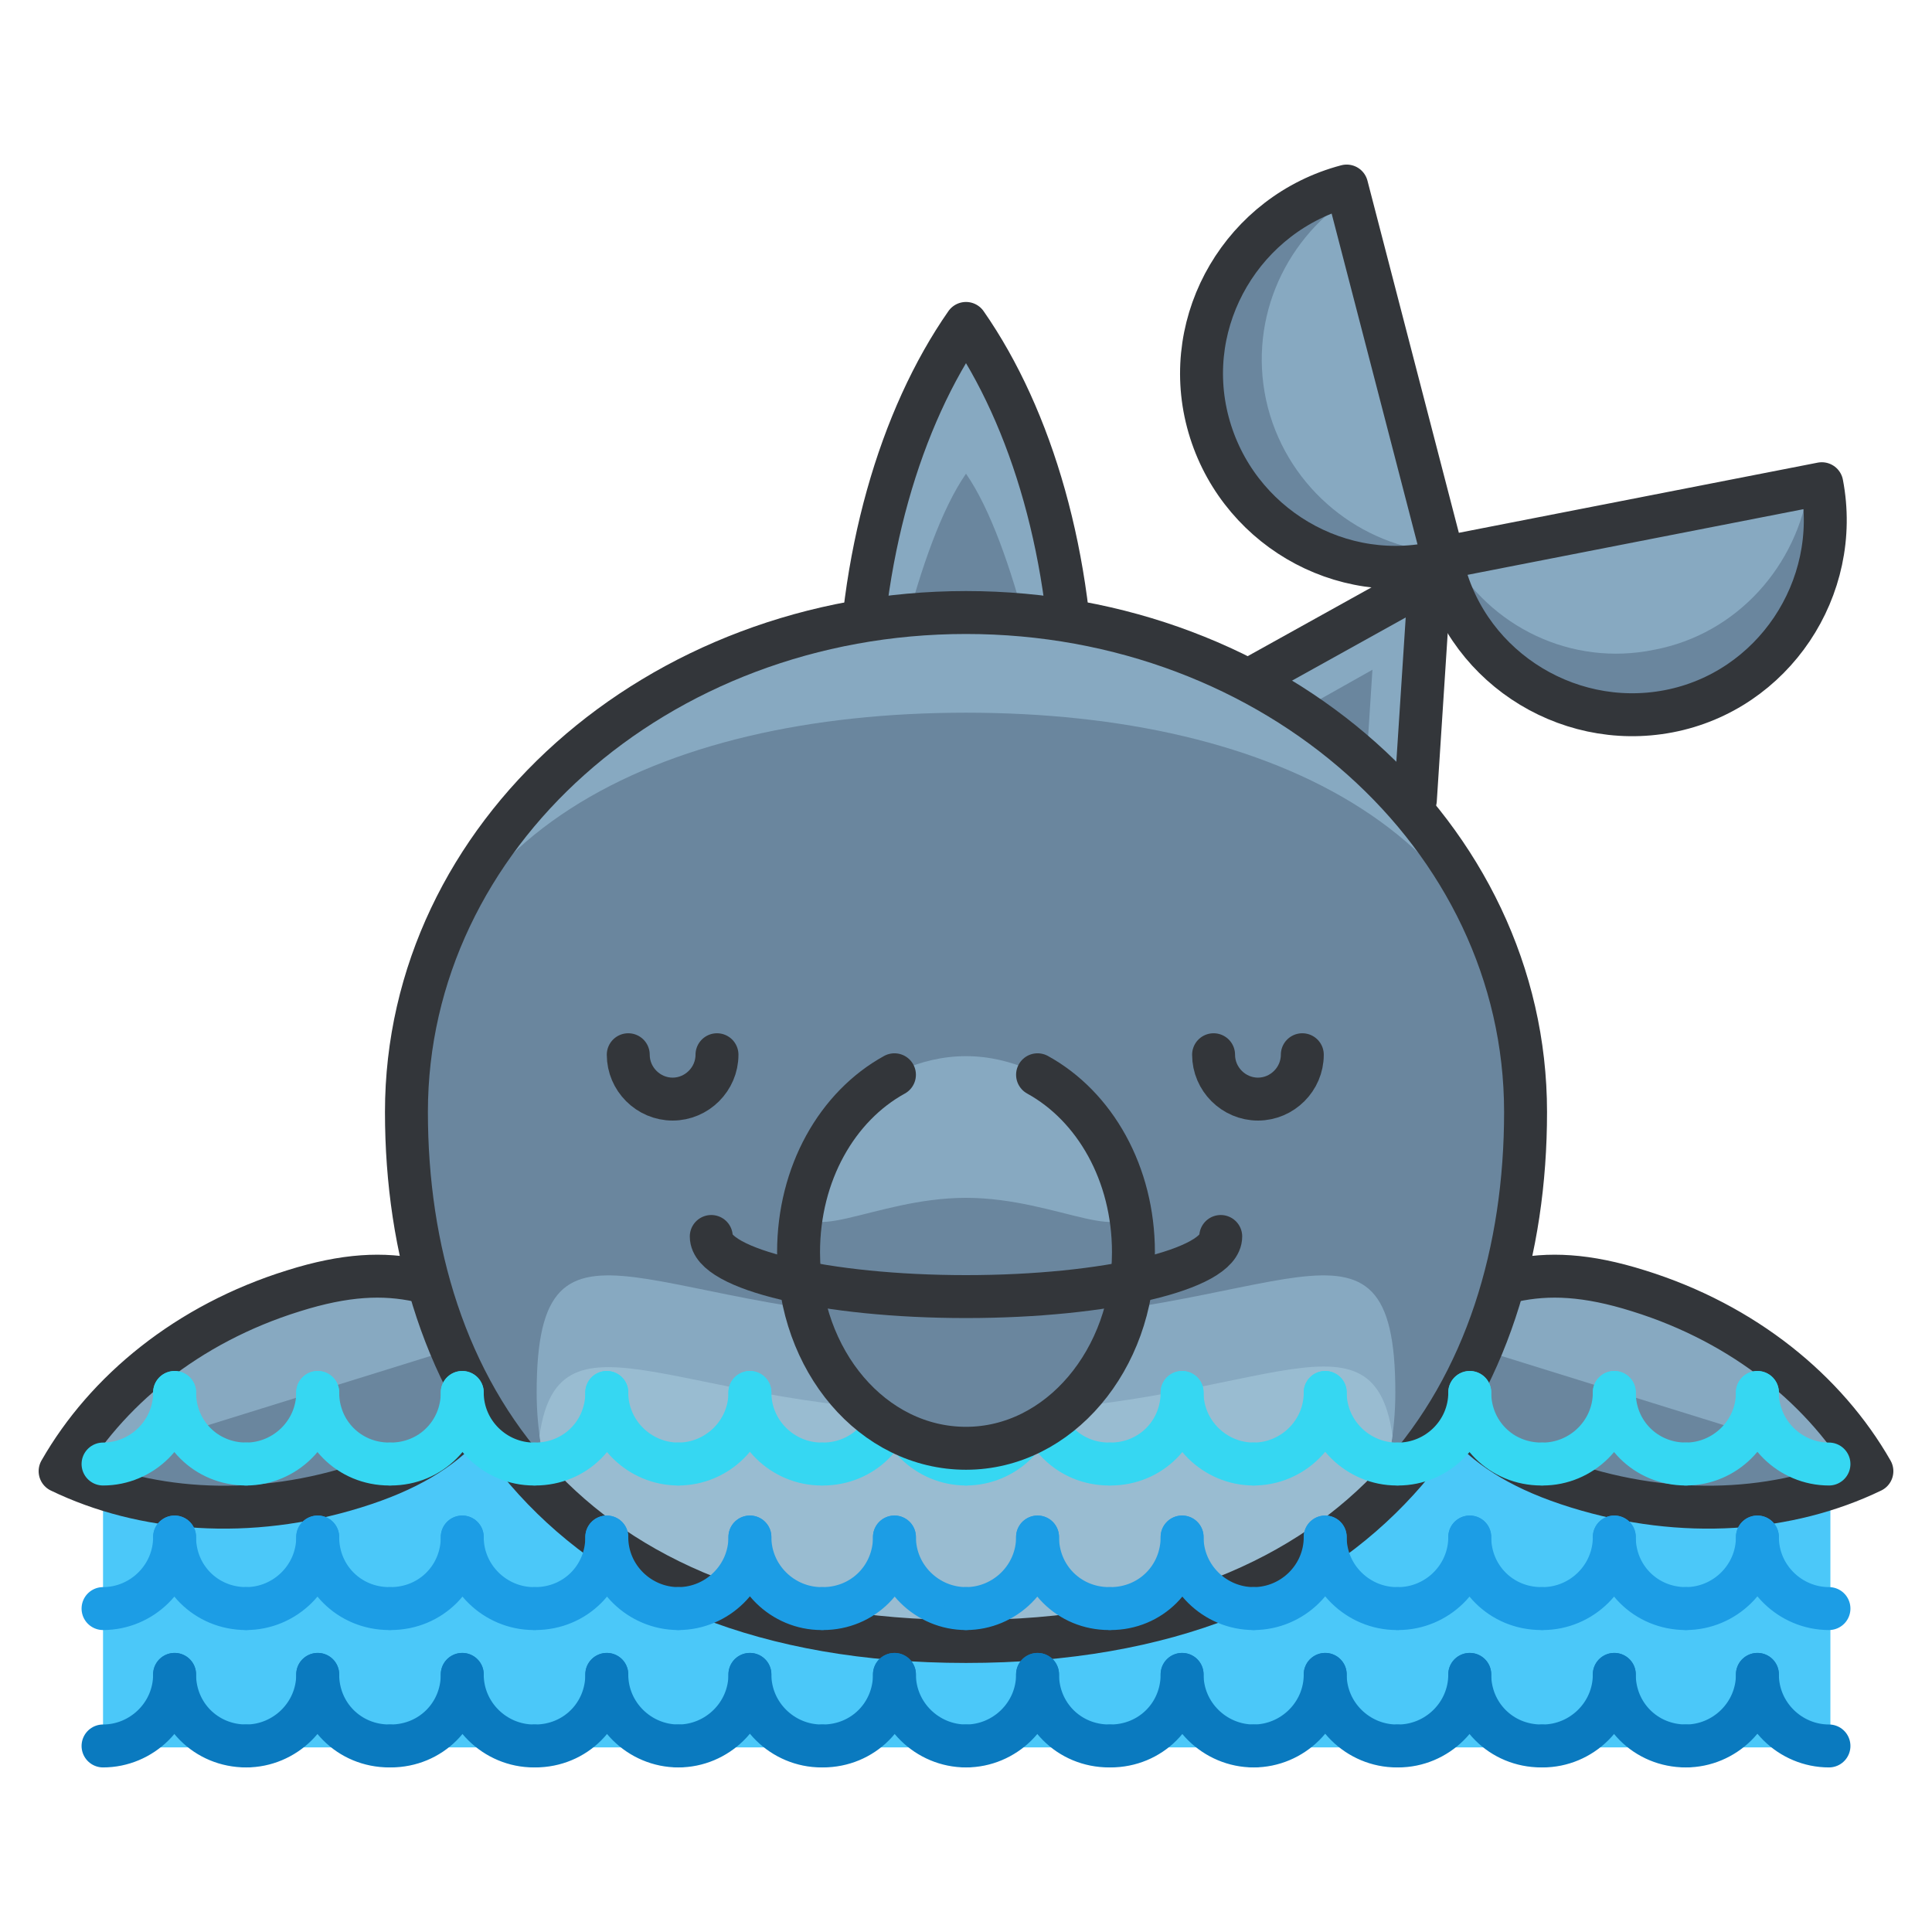 <?xml version="1.0" encoding="utf-8"?>
<!-- Generator: Adobe Illustrator 16.0.0, SVG Export Plug-In . SVG Version: 6.00 Build 0)  -->
<!DOCTYPE svg PUBLIC "-//W3C//DTD SVG 1.1//EN" "http://www.w3.org/Graphics/SVG/1.1/DTD/svg11.dtd">
<svg version="1.1" id="Layer_1" xmlns="http://www.w3.org/2000/svg" xmlns:xlink="http://www.w3.org/1999/xlink" x="0px" y="0px"
	 width="135px" height="135px" viewBox="0 0 135 135" enable-background="new 0 0 135 135" xml:space="preserve">
<g>
	<g>
		<rect x="7.2" y="101.4" fill="#4BC8F9" width="120.7" height="20.7"/>
		<g>
			<g>
				<polygon fill="#87A9C1" points="86.4,48 88.8,58.2 98.9,55.9 99.9,40.5 				"/>
				<polygon fill="#6A869E" points="82.4,54.4 84.7,64.6 94.9,62.3 95.9,46.8 				"/>
				
					<polygon fill="none" stroke="#33363A" stroke-width="3" stroke-linecap="round" stroke-linejoin="round" stroke-miterlimit="10" points="
					86.4,48 88.8,58.2 98.9,55.9 99.9,40.5 				"/>
				<g>
					<g>
						<g>
							<path fill="#6A869E" d="M100.7,39c1.4,7.3,8.6,12.1,15.9,10.7c7.3-1.4,12.1-8.6,10.7-15.9L100.7,39z"/>
							<path fill="#87A9C1" d="M115.6,45.4c5.8-1.1,10-5.9,10.8-11.5l-25.1,4.9C104.1,43.8,109.8,46.6,115.6,45.4z"/>
							
								<path fill="none" stroke="#33363A" stroke-width="3" stroke-linecap="round" stroke-linejoin="round" stroke-miterlimit="10" d="
								M100.7,39c1.4,7.3,8.6,12.1,15.9,10.7c7.3-1.4,12.1-8.6,10.7-15.9L100.7,39z"/>
						</g>
					</g>
					<g>
						<g>
							<path fill="#6A869E" d="M100.9,39.2c-7.2,1.9-14.6-2.5-16.5-9.7c-1.9-7.2,2.5-14.6,9.7-16.5L100.9,39.2z"/>
							<path fill="#87A9C1" d="M88.6,28.5c-1.5-5.8,1-11.6,5.7-14.7l6.4,24.8C95.1,38.2,90.1,34.2,88.6,28.5z"/>
							
								<path fill="none" stroke="#33363A" stroke-width="3" stroke-linecap="round" stroke-linejoin="round" stroke-miterlimit="10" d="
								M100.9,39.2c-7.2,1.9-14.6-2.5-16.5-9.7c-1.9-7.2,2.5-14.6,9.7-16.5L100.9,39.2z"/>
						</g>
					</g>
				</g>
			</g>
			<g>
				<g>
					<path fill="#B7AA72" d="M20.5,90.2c-7.4,2.3-13.1,7-16.3,12.6c5.8,2.8,13.2,3.4,20.6,1.1c7.4-2.3,9-5.7,12.2-11.3
						C31.1,89.8,27.8,87.9,20.5,90.2z"/>
					<path fill="#87A9C1" d="M20.5,90.2c-7.4,2.3-13.1,7-16.3,12.6c5.8,2.8,13.2,3.4,20.6,1.1c7.4-2.3,9-5.7,12.2-11.3
						C31.1,89.8,27.8,87.9,20.5,90.2z"/>
					<path fill="#6A869E" d="M4.2,102.8c5.8,2.8,13.2,3.4,20.6,1.1c7.4-2.3,9-5.7,12.2-11.3"/>
					
						<path fill="none" stroke="#33363A" stroke-width="3" stroke-linecap="round" stroke-linejoin="round" stroke-miterlimit="10" d="
						M20.5,90.2c-7.4,2.3-13.1,7-16.3,12.6c5.8,2.8,13.2,3.4,20.6,1.1c7.4-2.3,9-5.7,12.2-11.3C31.1,89.8,27.8,87.9,20.5,90.2z"/>
				</g>
				<g>
					<path fill="#B7AA72" d="M114.5,90.2c7.4,2.3,13.1,7,16.3,12.6c-5.8,2.8-13.2,3.4-20.6,1.1c-7.4-2.3-9-5.7-12.2-11.3
						C103.9,89.8,107.2,87.9,114.5,90.2z"/>
					<path fill="#87A9C1" d="M114.5,90.2c7.4,2.3,13.1,7,16.3,12.6c-5.8,2.8-13.2,3.4-20.6,1.1c-7.4-2.3-9-5.7-12.2-11.3
						C103.9,89.8,107.2,87.9,114.5,90.2z"/>
					<path fill="#6A869E" d="M130.8,102.8c-5.8,2.8-13.2,3.4-20.6,1.1c-7.4-2.3-9-5.7-12.2-11.3"/>
					
						<path fill="none" stroke="#33363A" stroke-width="3" stroke-linecap="round" stroke-linejoin="round" stroke-miterlimit="10" d="
						M114.5,90.2c7.4,2.3,13.1,7,16.3,12.6c-5.8,2.8-13.2,3.4-20.6,1.1c-7.4-2.3-9-5.7-12.2-11.3C103.9,89.8,107.2,87.9,114.5,90.2z
						"/>
				</g>
			</g>
			<g>
				<path fill="#87A9C1" d="M75,49.9c0-10.9-2.9-20.7-7.5-27.3C62.9,29.2,60,39,60,49.9c0,10.9,2.9,14.6,7.5,21.3
					C72.1,64.5,75,60.8,75,49.9z"/>
				<path fill="#6A869E" d="M67.5,71.1c3.4-4.9,5.8-8.2,6.9-13.9c-1.1-7.5-3.5-19.2-6.9-24.1c-3.4,4.9-5.8,16.6-6.9,24.1
					C61.7,63,64.1,66.3,67.5,71.1z"/>
				
					<path fill="none" stroke="#33363A" stroke-width="3" stroke-linecap="round" stroke-linejoin="round" stroke-miterlimit="10" d="
					M75,49.9c0-10.9-2.9-20.7-7.5-27.3C62.9,29.2,60,39,60,49.9c0,10.9,2.9,14.6,7.5,21.3C72.1,64.5,75,60.8,75,49.9z"/>
			</g>
			<g>
				<path fill="#87A9C1" d="M106.6,77.7c0,19.3-10.8,37-39.1,37c-28.2,0-39.1-17.7-39.1-37c0-19.3,17.5-34.9,39.1-34.9
					S106.6,58.4,106.6,77.7z"/>
				<path fill="#6A869E" d="M106.6,77.7c0,19.3-10.8,37-39.1,37c-28.2,0-39.1-17.7-39.1-37c0-19.3,17.5-27.9,39.1-27.9
					S106.6,58.4,106.6,77.7z"/>
				<path fill="#87A9C1" d="M67.5,114.7c13.1,0,22.4-3.8,28.6-9.8c0.9-2.2,1.4-4.8,1.4-7.6c0-14.8-8.3-5-30-5c-21.7,0-30-9.8-30,5
					c0,2.8,0.5,5.3,1.4,7.6C45.1,110.9,54.4,114.7,67.5,114.7z"/>
				<path fill="#99BCD1" d="M67.5,98.7c-19.8,0-28.4-8.1-29.8,1.6c0.2,1.7,0.6,3.2,1.2,4.7c6.3,6,15.6,9.8,28.6,9.8
					c13.1,0,22.4-3.8,28.6-9.8c0.6-1.4,1-3,1.2-4.7C95.9,90.5,87.3,98.7,67.5,98.7z"/>
				
					<path fill="none" stroke="#33363A" stroke-width="3" stroke-linecap="round" stroke-linejoin="round" stroke-miterlimit="10" d="
					M106.6,77.7c0,19.3-10.8,37-39.1,37c-28.2,0-39.1-17.7-39.1-37c0-19.3,17.5-34.9,39.1-34.9S106.6,58.4,106.6,77.7z"/>
			</g>
			<g>
				<g>
					
						<path fill="none" stroke="#33363A" stroke-width="3" stroke-linecap="round" stroke-linejoin="round" stroke-miterlimit="10" d="
						M50.1,73.7c0,1.7-1.4,3.1-3.1,3.1c-1.7,0-3.1-1.4-3.1-3.1"/>
					
						<path fill="none" stroke="#33363A" stroke-width="3" stroke-linecap="round" stroke-linejoin="round" stroke-miterlimit="10" d="
						M91,73.7c0,1.7-1.4,3.1-3.1,3.1c-1.7,0-3.1-1.4-3.1-3.1"/>
				</g>
			</g>
		</g>
		<g>
			<g>
				<g>
					<g>
						
							<path fill="none" stroke="#36D7F2" stroke-width="3" stroke-linecap="round" stroke-linejoin="round" stroke-miterlimit="10" d="
							M12.2,97.3c0,2.8-2.3,5-5,5"/>
						
							<path fill="none" stroke="#36D7F2" stroke-width="3" stroke-linecap="round" stroke-linejoin="round" stroke-miterlimit="10" d="
							M12.2,97.3c0,2.8,2.2,5,5,5"/>
					</g>
					<g>
						
							<path fill="none" stroke="#36D7F2" stroke-width="3" stroke-linecap="round" stroke-linejoin="round" stroke-miterlimit="10" d="
							M22.2,97.3c0,2.8-2.3,5-5,5"/>
						
							<path fill="none" stroke="#36D7F2" stroke-width="3" stroke-linecap="round" stroke-linejoin="round" stroke-miterlimit="10" d="
							M22.2,97.3c0,2.8,2.2,5,5,5"/>
					</g>
					<g>
						
							<path fill="none" stroke="#36D7F2" stroke-width="3" stroke-linecap="round" stroke-linejoin="round" stroke-miterlimit="10" d="
							M32.3,97.3c0,2.8-2.2,5-5,5"/>
						
							<path fill="none" stroke="#36D7F2" stroke-width="3" stroke-linecap="round" stroke-linejoin="round" stroke-miterlimit="10" d="
							M32.3,97.3c0,2.8,2.3,5,5,5"/>
					</g>
				</g>
				<g>
					<g>
						
							<path fill="none" stroke="#36D7F2" stroke-width="3" stroke-linecap="round" stroke-linejoin="round" stroke-miterlimit="10" d="
							M42.4,97.3c0,2.8-2.2,5-5,5"/>
						
							<path fill="none" stroke="#36D7F2" stroke-width="3" stroke-linecap="round" stroke-linejoin="round" stroke-miterlimit="10" d="
							M42.4,97.3c0,2.8,2.3,5,5,5"/>
					</g>
					<g>
						
							<path fill="none" stroke="#36D7F2" stroke-width="3" stroke-linecap="round" stroke-linejoin="round" stroke-miterlimit="10" d="
							M52.4,97.3c0,2.8-2.3,5-5,5"/>
						
							<path fill="none" stroke="#36D7F2" stroke-width="3" stroke-linecap="round" stroke-linejoin="round" stroke-miterlimit="10" d="
							M52.4,97.3c0,2.8,2.3,5,5,5"/>
					</g>
					<g>
						
							<path fill="none" stroke="#36D7F2" stroke-width="3" stroke-linecap="round" stroke-linejoin="round" stroke-miterlimit="10" d="
							M62.5,97.3c0,2.8-2.2,5-5,5"/>
						
							<path fill="none" stroke="#36D7F2" stroke-width="3" stroke-linecap="round" stroke-linejoin="round" stroke-miterlimit="10" d="
							M62.5,97.3c0,2.8,2.3,5,5,5"/>
					</g>
				</g>
				<g>
					<g>
						
							<path fill="none" stroke="#36D7F2" stroke-width="3" stroke-linecap="round" stroke-linejoin="round" stroke-miterlimit="10" d="
							M72.5,97.3c0,2.8-2.3,5-5,5"/>
						
							<path fill="none" stroke="#36D7F2" stroke-width="3" stroke-linecap="round" stroke-linejoin="round" stroke-miterlimit="10" d="
							M72.5,97.3c0,2.8,2.2,5,5,5"/>
					</g>
					<g>
						
							<path fill="none" stroke="#36D7F2" stroke-width="3" stroke-linecap="round" stroke-linejoin="round" stroke-miterlimit="10" d="
							M82.6,97.3c0,2.8-2.2,5-5,5"/>
						
							<path fill="none" stroke="#36D7F2" stroke-width="3" stroke-linecap="round" stroke-linejoin="round" stroke-miterlimit="10" d="
							M82.6,97.3c0,2.8,2.3,5,5,5"/>
					</g>
					<g>
						
							<path fill="none" stroke="#36D7F2" stroke-width="3" stroke-linecap="round" stroke-linejoin="round" stroke-miterlimit="10" d="
							M92.6,97.3c0,2.8-2.3,5-5,5"/>
						
							<path fill="none" stroke="#36D7F2" stroke-width="3" stroke-linecap="round" stroke-linejoin="round" stroke-miterlimit="10" d="
							M92.6,97.3c0,2.8,2.3,5,5,5"/>
					</g>
				</g>
				<g>
					<g>
						
							<path fill="none" stroke="#36D7F2" stroke-width="3" stroke-linecap="round" stroke-linejoin="round" stroke-miterlimit="10" d="
							M102.7,97.3c0,2.8-2.3,5-5,5"/>
						
							<path fill="none" stroke="#36D7F2" stroke-width="3" stroke-linecap="round" stroke-linejoin="round" stroke-miterlimit="10" d="
							M102.7,97.3c0,2.8,2.2,5,5,5"/>
					</g>
					<g>
						
							<path fill="none" stroke="#36D7F2" stroke-width="3" stroke-linecap="round" stroke-linejoin="round" stroke-miterlimit="10" d="
							M112.8,97.3c0,2.8-2.3,5-5,5"/>
						
							<path fill="none" stroke="#36D7F2" stroke-width="3" stroke-linecap="round" stroke-linejoin="round" stroke-miterlimit="10" d="
							M112.8,97.3c0,2.8,2.2,5,5,5"/>
					</g>
					<g>
						
							<path fill="none" stroke="#36D7F2" stroke-width="3" stroke-linecap="round" stroke-linejoin="round" stroke-miterlimit="10" d="
							M122.8,97.3c0,2.8-2.3,5-5,5"/>
						
							<path fill="none" stroke="#36D7F2" stroke-width="3" stroke-linecap="round" stroke-linejoin="round" stroke-miterlimit="10" d="
							M122.8,97.3c0,2.8,2.3,5,5,5"/>
					</g>
				</g>
			</g>
			<g>
				<g>
					<g>
						<g>
							
								<path fill="none" stroke="#1C9DE5" stroke-width="3" stroke-linecap="round" stroke-linejoin="round" stroke-miterlimit="10" d="
								M12.2,107.4c0,2.8-2.3,5-5,5"/>
							
								<path fill="none" stroke="#1C9DE5" stroke-width="3" stroke-linecap="round" stroke-linejoin="round" stroke-miterlimit="10" d="
								M12.2,107.4c0,2.8,2.2,5,5,5"/>
						</g>
						<g>
							
								<path fill="none" stroke="#1C9DE5" stroke-width="3" stroke-linecap="round" stroke-linejoin="round" stroke-miterlimit="10" d="
								M22.2,107.4c0,2.8-2.3,5-5,5"/>
							
								<path fill="none" stroke="#1C9DE5" stroke-width="3" stroke-linecap="round" stroke-linejoin="round" stroke-miterlimit="10" d="
								M22.2,107.4c0,2.8,2.2,5,5,5"/>
						</g>
						<g>
							
								<path fill="none" stroke="#1C9DE5" stroke-width="3" stroke-linecap="round" stroke-linejoin="round" stroke-miterlimit="10" d="
								M32.3,107.4c0,2.8-2.2,5-5,5"/>
							
								<path fill="none" stroke="#1C9DE5" stroke-width="3" stroke-linecap="round" stroke-linejoin="round" stroke-miterlimit="10" d="
								M32.3,107.4c0,2.8,2.3,5,5,5"/>
						</g>
					</g>
					<g>
						<g>
							
								<path fill="none" stroke="#1C9DE5" stroke-width="3" stroke-linecap="round" stroke-linejoin="round" stroke-miterlimit="10" d="
								M42.4,107.4c0,2.8-2.2,5-5,5"/>
							
								<path fill="none" stroke="#1C9DE5" stroke-width="3" stroke-linecap="round" stroke-linejoin="round" stroke-miterlimit="10" d="
								M42.4,107.4c0,2.8,2.3,5,5,5"/>
						</g>
						<g>
							
								<path fill="none" stroke="#1C9DE5" stroke-width="3" stroke-linecap="round" stroke-linejoin="round" stroke-miterlimit="10" d="
								M52.4,107.4c0,2.8-2.3,5-5,5"/>
							
								<path fill="none" stroke="#1C9DE5" stroke-width="3" stroke-linecap="round" stroke-linejoin="round" stroke-miterlimit="10" d="
								M52.4,107.4c0,2.8,2.3,5,5,5"/>
						</g>
						<g>
							
								<path fill="none" stroke="#1C9DE5" stroke-width="3" stroke-linecap="round" stroke-linejoin="round" stroke-miterlimit="10" d="
								M62.5,107.4c0,2.8-2.2,5-5,5"/>
							
								<path fill="none" stroke="#1C9DE5" stroke-width="3" stroke-linecap="round" stroke-linejoin="round" stroke-miterlimit="10" d="
								M62.5,107.4c0,2.8,2.3,5,5,5"/>
						</g>
					</g>
					<g>
						<g>
							
								<path fill="none" stroke="#1C9DE5" stroke-width="3" stroke-linecap="round" stroke-linejoin="round" stroke-miterlimit="10" d="
								M72.5,107.4c0,2.8-2.3,5-5,5"/>
							
								<path fill="none" stroke="#1C9DE5" stroke-width="3" stroke-linecap="round" stroke-linejoin="round" stroke-miterlimit="10" d="
								M72.5,107.4c0,2.8,2.2,5,5,5"/>
						</g>
						<g>
							
								<path fill="none" stroke="#1C9DE5" stroke-width="3" stroke-linecap="round" stroke-linejoin="round" stroke-miterlimit="10" d="
								M82.6,107.4c0,2.8-2.2,5-5,5"/>
							
								<path fill="none" stroke="#1C9DE5" stroke-width="3" stroke-linecap="round" stroke-linejoin="round" stroke-miterlimit="10" d="
								M82.6,107.4c0,2.8,2.3,5,5,5"/>
						</g>
						<g>
							
								<path fill="none" stroke="#1C9DE5" stroke-width="3" stroke-linecap="round" stroke-linejoin="round" stroke-miterlimit="10" d="
								M92.6,107.4c0,2.8-2.3,5-5,5"/>
							
								<path fill="none" stroke="#1C9DE5" stroke-width="3" stroke-linecap="round" stroke-linejoin="round" stroke-miterlimit="10" d="
								M92.6,107.4c0,2.8,2.3,5,5,5"/>
						</g>
					</g>
					<g>
						<g>
							
								<path fill="none" stroke="#1C9DE5" stroke-width="3" stroke-linecap="round" stroke-linejoin="round" stroke-miterlimit="10" d="
								M102.7,107.4c0,2.8-2.3,5-5,5"/>
							
								<path fill="none" stroke="#1C9DE5" stroke-width="3" stroke-linecap="round" stroke-linejoin="round" stroke-miterlimit="10" d="
								M102.7,107.4c0,2.8,2.2,5,5,5"/>
						</g>
						<g>
							
								<path fill="none" stroke="#1C9DE5" stroke-width="3" stroke-linecap="round" stroke-linejoin="round" stroke-miterlimit="10" d="
								M112.8,107.4c0,2.8-2.3,5-5,5"/>
							
								<path fill="none" stroke="#1C9DE5" stroke-width="3" stroke-linecap="round" stroke-linejoin="round" stroke-miterlimit="10" d="
								M112.8,107.4c0,2.8,2.2,5,5,5"/>
						</g>
						<g>
							
								<path fill="none" stroke="#1C9DE5" stroke-width="3" stroke-linecap="round" stroke-linejoin="round" stroke-miterlimit="10" d="
								M122.8,107.4c0,2.8-2.3,5-5,5"/>
							
								<path fill="none" stroke="#1C9DE5" stroke-width="3" stroke-linecap="round" stroke-linejoin="round" stroke-miterlimit="10" d="
								M122.8,107.4c0,2.8,2.3,5,5,5"/>
						</g>
					</g>
				</g>
			</g>
			<g>
				<g>
					<g>
						<g>
							
								<path fill="none" stroke="#0A7ABF" stroke-width="3" stroke-linecap="round" stroke-linejoin="round" stroke-miterlimit="10" d="
								M12.2,117c0,2.8-2.3,5-5,5"/>
							
								<path fill="none" stroke="#0A7ABF" stroke-width="3" stroke-linecap="round" stroke-linejoin="round" stroke-miterlimit="10" d="
								M12.2,117c0,2.8,2.2,5,5,5"/>
						</g>
						<g>
							
								<path fill="none" stroke="#0A7ABF" stroke-width="3" stroke-linecap="round" stroke-linejoin="round" stroke-miterlimit="10" d="
								M22.2,117c0,2.8-2.3,5-5,5"/>
							
								<path fill="none" stroke="#0A7ABF" stroke-width="3" stroke-linecap="round" stroke-linejoin="round" stroke-miterlimit="10" d="
								M22.2,117c0,2.8,2.2,5,5,5"/>
						</g>
						<g>
							
								<path fill="none" stroke="#0A7ABF" stroke-width="3" stroke-linecap="round" stroke-linejoin="round" stroke-miterlimit="10" d="
								M32.3,117c0,2.8-2.2,5-5,5"/>
							
								<path fill="none" stroke="#0A7ABF" stroke-width="3" stroke-linecap="round" stroke-linejoin="round" stroke-miterlimit="10" d="
								M32.3,117c0,2.8,2.3,5,5,5"/>
						</g>
					</g>
					<g>
						<g>
							
								<path fill="none" stroke="#0A7ABF" stroke-width="3" stroke-linecap="round" stroke-linejoin="round" stroke-miterlimit="10" d="
								M42.4,117c0,2.8-2.2,5-5,5"/>
							
								<path fill="none" stroke="#0A7ABF" stroke-width="3" stroke-linecap="round" stroke-linejoin="round" stroke-miterlimit="10" d="
								M42.4,117c0,2.8,2.3,5,5,5"/>
						</g>
						<g>
							
								<path fill="none" stroke="#0A7ABF" stroke-width="3" stroke-linecap="round" stroke-linejoin="round" stroke-miterlimit="10" d="
								M52.4,117c0,2.8-2.3,5-5,5"/>
							
								<path fill="none" stroke="#0A7ABF" stroke-width="3" stroke-linecap="round" stroke-linejoin="round" stroke-miterlimit="10" d="
								M52.4,117c0,2.8,2.3,5,5,5"/>
						</g>
						<g>
							
								<path fill="none" stroke="#0A7ABF" stroke-width="3" stroke-linecap="round" stroke-linejoin="round" stroke-miterlimit="10" d="
								M62.5,117c0,2.8-2.2,5-5,5"/>
							
								<path fill="none" stroke="#0A7ABF" stroke-width="3" stroke-linecap="round" stroke-linejoin="round" stroke-miterlimit="10" d="
								M62.5,117c0,2.8,2.3,5,5,5"/>
						</g>
					</g>
					<g>
						<g>
							
								<path fill="none" stroke="#0A7ABF" stroke-width="3" stroke-linecap="round" stroke-linejoin="round" stroke-miterlimit="10" d="
								M72.5,117c0,2.8-2.3,5-5,5"/>
							
								<path fill="none" stroke="#0A7ABF" stroke-width="3" stroke-linecap="round" stroke-linejoin="round" stroke-miterlimit="10" d="
								M72.5,117c0,2.8,2.2,5,5,5"/>
						</g>
						<g>
							
								<path fill="none" stroke="#0A7ABF" stroke-width="3" stroke-linecap="round" stroke-linejoin="round" stroke-miterlimit="10" d="
								M82.6,117c0,2.8-2.2,5-5,5"/>
							
								<path fill="none" stroke="#0A7ABF" stroke-width="3" stroke-linecap="round" stroke-linejoin="round" stroke-miterlimit="10" d="
								M82.6,117c0,2.8,2.3,5,5,5"/>
						</g>
						<g>
							
								<path fill="none" stroke="#0A7ABF" stroke-width="3" stroke-linecap="round" stroke-linejoin="round" stroke-miterlimit="10" d="
								M92.6,117c0,2.8-2.3,5-5,5"/>
							
								<path fill="none" stroke="#0A7ABF" stroke-width="3" stroke-linecap="round" stroke-linejoin="round" stroke-miterlimit="10" d="
								M92.6,117c0,2.8,2.3,5,5,5"/>
						</g>
					</g>
					<g>
						<g>
							
								<path fill="none" stroke="#0A7ABF" stroke-width="3" stroke-linecap="round" stroke-linejoin="round" stroke-miterlimit="10" d="
								M102.7,117c0,2.8-2.3,5-5,5"/>
							
								<path fill="none" stroke="#0A7ABF" stroke-width="3" stroke-linecap="round" stroke-linejoin="round" stroke-miterlimit="10" d="
								M102.7,117c0,2.8,2.2,5,5,5"/>
						</g>
						<g>
							
								<path fill="none" stroke="#0A7ABF" stroke-width="3" stroke-linecap="round" stroke-linejoin="round" stroke-miterlimit="10" d="
								M112.8,117c0,2.8-2.3,5-5,5"/>
							
								<path fill="none" stroke="#0A7ABF" stroke-width="3" stroke-linecap="round" stroke-linejoin="round" stroke-miterlimit="10" d="
								M112.8,117c0,2.8,2.2,5,5,5"/>
						</g>
						<g>
							
								<path fill="none" stroke="#0A7ABF" stroke-width="3" stroke-linecap="round" stroke-linejoin="round" stroke-miterlimit="10" d="
								M122.8,117c0,2.8-2.3,5-5,5"/>
							
								<path fill="none" stroke="#0A7ABF" stroke-width="3" stroke-linecap="round" stroke-linejoin="round" stroke-miterlimit="10" d="
								M122.8,117c0,2.8,2.3,5,5,5"/>
						</g>
					</g>
				</g>
			</g>
		</g>
	</g>
	<ellipse fill="#6A869E" cx="67.5" cy="87.5" rx="11.7" ry="13.7"/>
	<path fill="#87A9C1" d="M79.2,83.7c0,3.8-5.2,0-11.7,0s-11.7,3.8-11.7,0s5.2-9.9,11.7-9.9S79.2,79.9,79.2,83.7z"/>
	<path fill="none" stroke="#33363A" stroke-width="3" stroke-linecap="round" stroke-linejoin="round" stroke-miterlimit="10" d="
		M62.5,75.1c-4,2.2-6.7,6.9-6.7,12.4c0,7.6,5.2,13.7,11.7,13.7S79.2,95,79.2,87.5c0-5.5-2.7-10.2-6.7-12.4"/>
	<path fill="none" stroke="#33363A" stroke-width="3" stroke-linecap="round" stroke-linejoin="round" stroke-miterlimit="10" d="
		M85.3,86.4c0,2.3-8,4.2-17.8,4.2c-9.8,0-17.8-1.9-17.8-4.2"/>
</g>
</svg>
